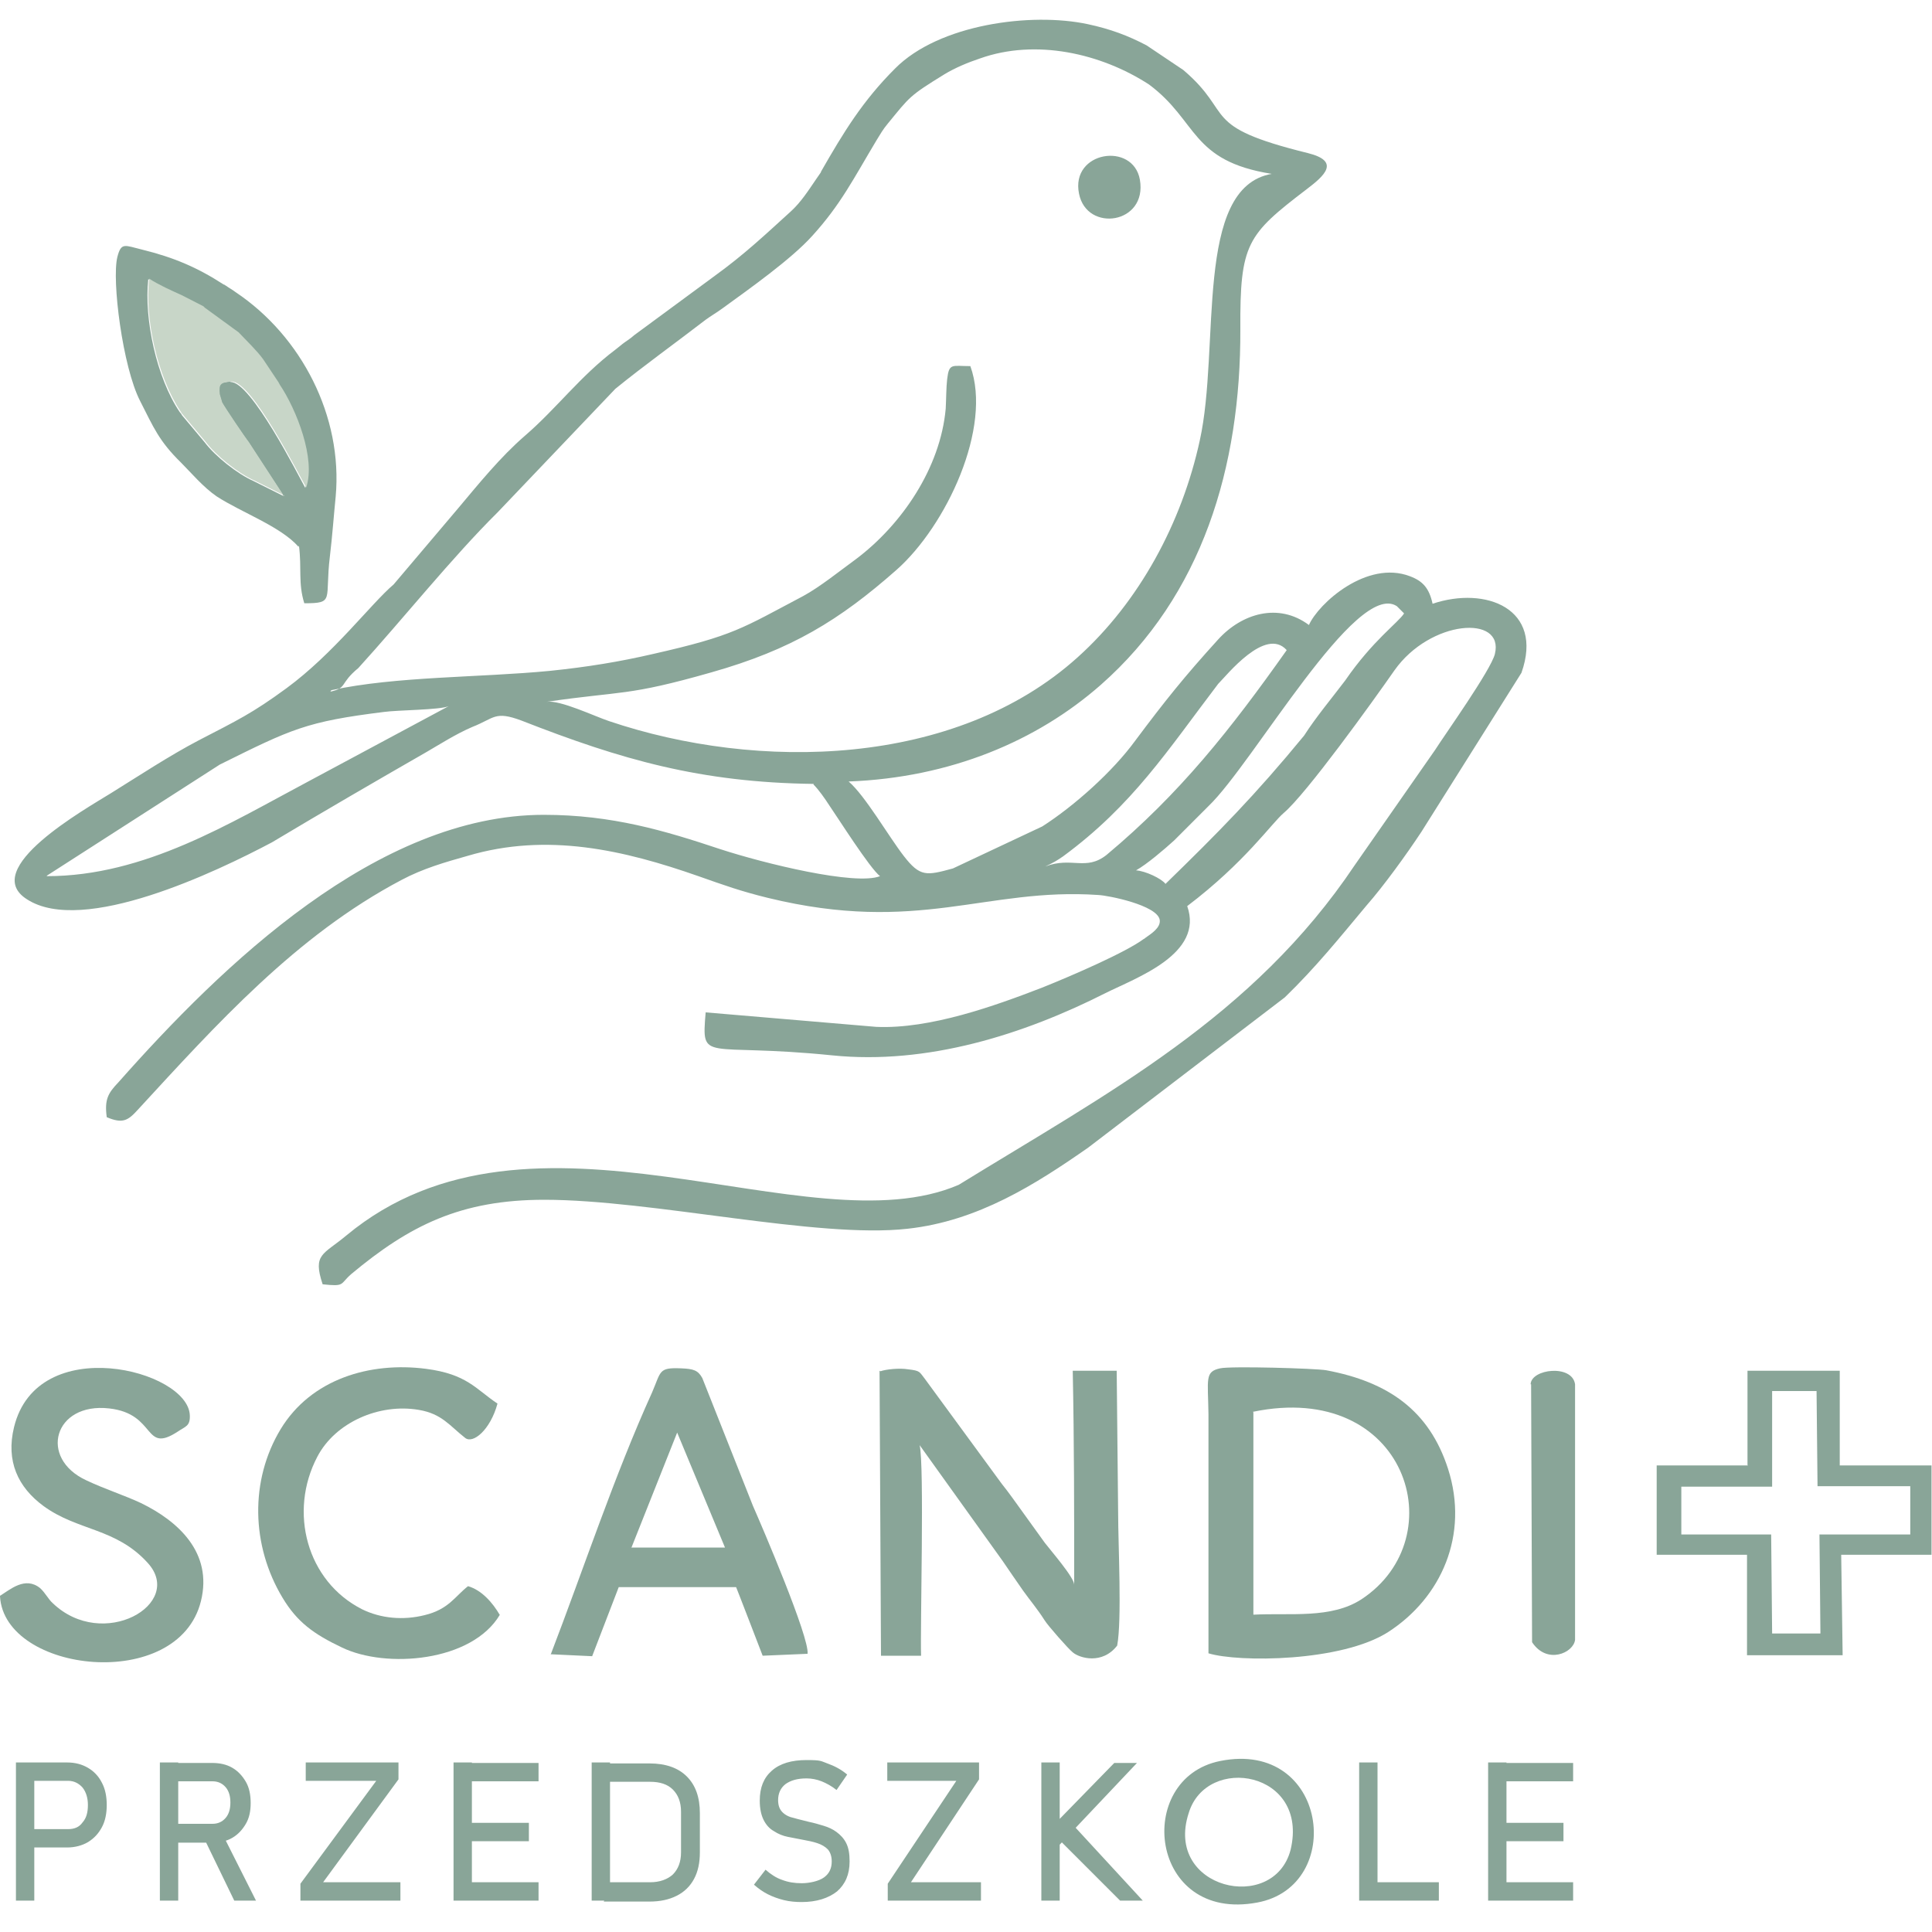 <svg xmlns="http://www.w3.org/2000/svg" id="Warstwa_1" width="400" height="400" viewBox="0 0 400 400"><defs><style>      .st0, .st1 {        fill: #89a598;      }      .st2 {        fill: #c8d6c8;      }      .st2, .st1 {        fill-rule: evenodd;      }    </style></defs><path class="st1" d="M168.4,162.4c1.1,1.1,2.3,2.8,3.4,4.5,1.6,2.3,8.3,12.9,10.4,14.5-5.1,2-23.9-2.6-33.1-5.6-11.4-3.8-22.4-7.1-36.5-7.1-34.5,0-66.6,31.1-88.1,55.4-2.1,2.2-2.9,3.5-2.4,7.2,3.3,1.4,4.4.7,6.4-1.5,16.3-17.7,32.8-36.1,54.6-47.6,4.5-2.4,9.1-3.7,13.7-5,16.5-4.9,32.4-1.2,47.8,4.2,5.4,1.9,8.7,3.1,14.4,4.5,31.2,7.6,45.1-2.2,68.4-.6,2.1.1,12.1,2.1,12.7,5.1.3,1.7-1.9,3-3,3.8,0,0-.2.2-.3.2-3.6,2.7-14.6,7.5-21.1,10.1-9.6,3.7-23.1,8.6-34.3,8.1l-35.3-3c-.9,10.7-.4,6.2,26.2,8.9,19.7,2,39.6-4.3,56.6-12.9,6.4-3.2,20.4-8.1,16.9-18,12-9.1,17.5-17.2,20-19.3,4.7-4,18.3-22.9,22.9-29.5,7.4-10.5,22.8-11.6,20.8-3.4-.8,3.3-10.5,16.9-12.4,19.9l-16.6,23.8c-21.1,31.5-51,47.1-82,66.2-31.3,13.5-88.3-21.5-126.8,10.5-4.8,4-7,3.8-4.9,10.1,4.7.5,3.5,0,5.9-2.1,12.1-10.1,22.7-15.4,40-15.4,22.4,0,56.5,8.1,75.2,6,14.6-1.6,26.5-9.2,37.4-16.8l40.7-31.1c6.4-6.2,11.3-12.3,16.9-19,3.6-4.1,8.3-10.6,11.4-15.3l20.7-32.9c4.7-13.3-7.4-18-18.4-14.3-.7-3.2-2-4.7-4.7-5.7-8.9-3.4-18.9,5.6-20.9,10.1-6.3-4.7-13.9-2.4-18.8,3-7,7.7-11,12.7-17.2,21-4.6,6.3-12.5,13.4-19.2,17.7l-18.5,8.7c-5.5,1.5-6.8,1.8-10.2-2.6-3.1-4-8-12.5-11.4-15.4,21.1-.8,39-8.4,52.2-20,21-18.5,29-45.1,28.9-73.6-.1-17.8,1.4-19.6,13.7-29,3.7-2.8,7.1-5.8.3-7.5-22.7-5.6-15-8-25.8-17.2l-7.6-5.1c-3.8-2-7.5-3.4-12.2-4.4-11.7-2.5-30.8,0-39.9,9.2-6.7,6.7-10.6,13.1-15.3,21.3,0,.1-.1.3-.2.4l-.9,1.3c-1.5,2.2-3.1,4.7-5.2,6.6-5.4,4.9-9.5,8.8-15.7,13.3l-16.7,12.3c-.9.8-1.2.9-2,1.5-.7.5-1.1.9-1.9,1.5-7.3,5.5-12.1,12.1-18.7,17.8-5.1,4.4-9.7,10.1-13.9,15.1l-13.3,15.7c-4.7,4-12.4,14.3-22.2,21.5-7.1,5.2-10.1,6.6-18.2,10.8-6.1,3.2-12.3,7.3-18.1,10.9-5.3,3.3-27.4,15.7-17.4,22,11.6,7.5,39.2-5.7,50.7-11.8,10.7-6.4,21.2-12.5,32-18.7,2.6-1.5,6-3.7,9.5-5.2,4.6-1.8,4.6-3.4,10.2-1.3,20.7,8.1,37,12.8,60.5,13.1M68.4,143.2c3.6-.8,1.8-1.6,5.8-4.9,9.1-10,19.5-23,28.8-32.2l24.4-25.6c5.9-4.8,12.6-9.6,18.7-14.3,1.1-.8,2.3-1.5,3.4-2.3,5.5-4,14.3-10.2,18.7-15.1,5.9-6.5,8.5-11.8,13.3-19.8.8-1.3,1.3-2.2,2.3-3.4,4.6-5.6,4.4-5.7,11.7-10.2,2.3-1.4,5-2.5,7.4-3.3,11.5-4.1,25-1.1,35,5.4,10.2,7.6,8.5,15.8,25.4,18.5-16.2,2.8-10.6,35.8-14.9,55.2-3.7,17-12.5,33.4-25.3,44.9-25.3,22.8-66.2,23.6-97,13.2-3-1-10.1-4.4-12.9-4,15.7-2.3,16.6-1.1,34.1-6.1,16.6-4.7,26.5-10.8,38.3-21.2,10.3-9.1,19.9-29.5,15.3-42.2-3.8,0-4.4-.7-4.8,2.7-.2,1.6-.2,4.3-.3,6.1-1.1,12.3-9.1,24-18.5,31.1-3.3,2.4-7.5,5.8-11,7.7-12.7,6.7-14.3,8.2-31.1,12-6.9,1.6-13.6,2.7-21.4,3.5-14.5,1.4-31.8,1.1-45.2,4ZM241.3,183c-.8-1.1-4.2-2.7-6.1-2.8,2.3-1.3,5.8-4.3,7.9-6.2l7.1-7.1c9.3-8.9,30.6-46.9,39-41.4l1.5,1.5c-1.2,1.9-6.5,5.6-12.2,13.9-2.8,3.7-6,7.5-8.5,11.4-10.2,12.4-17.6,19.9-28.8,30.8ZM216.4,179.4c1.7-.8,2.4-1.2,3.7-2.1,14.4-10.6,21.6-21.9,32.1-35.7,1.8-1.8,9.8-11.9,14.2-7-11.6,16.4-22.1,29.7-37.3,42.4-4.3,3.4-7.2.3-12.7,2.4ZM9.7,181.3l35.8-23c14.9-7.4,17.9-8.9,34-10.9,2.8-.4,11.6-.4,13.4-1.2l-28.9,15.5c-16.4,8.7-34,19.7-54.3,19.7Z"></path><path class="st1" d="M182.1,283.8l.3,59h8.3c-.2-6,.7-39.5-.3-43.6l17.2,24c1.3,1.9,2.8,4.1,4.2,6.1,1.5,2.1,2.9,3.7,4.5,6.2.6,1,4.9,5.9,5.8,6.6,1.4,1.2,6.1,2.6,9.2-1.4,1-5.3.2-21,.2-27.3l-.3-29.6h-9.1c.3,15,.3,29.4.3,44.3,0-1.5-4.8-7-6.1-8.7l-6.7-9.3c-.7-1-1.5-2-2.2-2.9l-15.9-21.7c-1.2-1.5-.9-1.7-3.5-2-1.8-.3-4.6,0-5.7.4"></path><path class="st1" d="M250.2,304.2v38.1c6.2,1.9,27.5,1.8,37.2-4.4,11-7.1,16.8-20.1,12.4-33.8-3.9-12.1-12.4-18-25.2-20.4-2.2-.4-19.9-.9-22-.4-3.2.7-2.5,2.2-2.4,9.5,0,3.8,0,7.6,0,11.4M259.4,292.3c31.8-6.6,41.9,26,22.5,38.8-6.3,4.1-14.7,2.8-22.4,3.2v-41.9Z"></path><path class="st1" d="M114.1,342.5l8.5.4,5.5-14.3h24.3c0-.1,5.5,14.2,5.5,14.2l9.3-.4c.4-3.4-9.4-26.3-11.3-30.6l-10.5-26.5c-.9-1.6-1.8-1.9-4.4-2-4.7-.2-4.1.6-6,5-7.8,17.2-14.2,36.6-21,54.3M130.7,320.5l9.5-23.9,9.9,23.8h-19.4Z"></path><path class="st1" d="M0,330.5c.9,15.9,36.9,20,41.6,1,2.5-10.1-4.8-16.6-12.4-20.3-3.4-1.6-7.5-2.9-11.3-4.7-10-4.6-6.7-16.2,4.7-14.9,9.9,1.1,7,9.5,14.2,4.8,1.6-1.1,2.6-1.1,2.5-3.4-.4-9.4-31.6-17.3-36.4,2.5-1.7,7,.8,12.4,6.1,16.3,7.1,5.2,15,4.5,21.6,11.8,7.7,8.5-9.3,18.3-19.7,8.3-.9-.8-1.5-2.1-2.6-3.1-3.1-2.5-6.2.3-8.3,1.6"></path><path class="st1" d="M61.9,113c.6,4.7-.2,7.7,1.1,11.9,6.4,0,4.2-.7,5.3-9.7.5-4.2.8-8.4,1.2-12.4,1.5-16.6-7.1-33.2-20.7-42.3-.8-.6-1.1-.7-2.1-1.4-.1,0-.2-.2-.4-.2-5.4-3.5-10.3-5.6-16.8-7.2-3.7-.9-4.4-1.6-5.2,1.5-1.2,4.8,1.1,22.8,4.7,29.8,2.8,5.5,3.9,8.3,8.5,12.8,2,2,4.6,5.1,7.4,7,5.1,3.3,13.2,6.2,16.9,10.4M47.8,79c-2.3.1-2.6.5-2.4,2.6l.5,1.7c.6,1.2,4.8,7.3,5.5,8.2l7.3,11.2-6.2-3.1c-3.4-1.5-8-5.2-10.1-8l-4.7-5.6c-.1-.2-.3-.5-.5-.7-4.8-7.1-7.4-19.3-6.5-27.5,2,1.3,4.7,2.4,6.7,3.4l4.5,2.3c0,0,.2.2.3.3l7,5.1c5.1,5.5,4.3,4.4,8.3,10.4,0,.1.2.3.2.4,3.5,5.2,7.4,15.4,5.5,21.3-1.3-2.3-11.3-22.2-15.5-21.9Z"></path><path class="st1" d="M103.5,334.4c-1.5-2.6-3.8-5.2-6.6-6-2.7,2.1-4,4.8-9,6-4.4,1.1-9,.7-12.9-1.2-11.5-5.8-15.3-20.2-9.3-31.6,3.7-7.1,12.8-11.1,21-9.7,4.8.8,6.4,3.3,9.6,5.8,1.6,1.3,5.2-1.6,6.7-7.1-4.5-3-6.3-6.1-14.8-7.2-11.6-1.5-23.8,2.1-30.1,12.5-6.4,10.6-6.1,24.1.4,34.9,3,5,6.4,7.5,12.3,10.3,9.1,4.4,26.9,3,32.7-6.8"></path><path class="st1" d="M361.9,303.4h-18.9c0,0,0,18.5,0,18.5h18.7s0,20.8,0,20.8h19.8c0,0-.3-20.8-.3-20.8h18.7s0-18.5,0-18.5h-19s0-19.6,0-19.6h-19.1c0,0,0,19.5,0,19.5ZM366.9,307.8v-19.8c.1,0,9.2,0,9.2,0l.2,19.7h19.2s0,10,0,10h-18.8s.2,20.5.2,20.5h-10c0,0-.2-20.5-.2-20.5h-18.6s0-9.9,0-9.9h18.9Z"></path><path class="st2" d="M58.8,102.7l-7.3-11.2c-.8-1-4.9-7.1-5.5-8.2l-.5-1.7c-.2-2.1.1-2.4,2.4-2.6,4.2-.3,14.1,19.6,15.5,21.9,2-5.9-2-16.1-5.5-21.3,0-.1-.2-.3-.2-.4l-3.2-4.8c-1.3-1.8-3.3-3.7-5.1-5.6l-7-5.1c0,0-.2-.2-.3-.3l-4.5-2.3c-2-.9-4.7-2.1-6.7-3.4-1,8.1,1.7,20.4,6.5,27.5.1.2.3.5.5.7l4.7,5.6c2.1,2.8,6.7,6.5,10.1,8l6.2,3.1Z"></path><path class="st1" d="M317,286.6l.2,53.4c3.1,4.7,8.6,2.2,8.9-.5v-52.9c-.6-4.2-9.1-3.2-9.2,0"></path><path class="st1" d="M223.4,40.1c1.6,8.1,14.2,6.3,12.6-2.9-1.4-7.9-14.4-5.9-12.6,2.9"></path><path class="st0" d="M310,368.8v-3.8h15.7v3.8h-15.7ZM310,381.2v-3.8h13.7v3.8h-13.7ZM310,393.5v-3.8h15.7v3.8h-15.7ZM308.1,393.5v-28.6h3.8v28.6h-3.8ZM283.3,393.5v-3.8h14.6v3.8h-14.6ZM281.4,393.5v-28.6h3.8v28.6h-3.8ZM231.9,393.5l-12.4-12.4,3-2.9,14.1,15.3h-4.7ZM215.6,393.5v-28.6h3.8v28.6h-3.8ZM218,383.4l.6-6,12.1-12.4h4.7l-17.4,18.4ZM202.7,364.9v3.5l-14.1,21.3h14.5v3.8h-19.3v-3.5l14.2-21.3h-14.3v-3.8h19ZM166.1,393.8c-1.3,0-2.6-.1-3.8-.4-1.2-.3-2.3-.7-3.3-1.2-1-.5-2-1.2-2.9-2l2.4-3.1c1,.9,2.2,1.7,3.4,2.1,1.3.5,2.6.7,4.1.7s3.5-.4,4.6-1.2c1.1-.8,1.6-1.9,1.6-3.3h0c0-1.1-.3-1.9-.8-2.5-.6-.6-1.3-1-2.2-1.3-.9-.3-1.9-.5-3-.7-1-.2-2.1-.4-3.1-.6-1-.2-2-.6-2.9-1.2-.9-.5-1.6-1.3-2.1-2.3-.5-1-.8-2.3-.8-4h0c0-2.7.8-4.7,2.5-6.2,1.7-1.5,4.1-2.2,7.2-2.2s2.9.2,4.3.7c1.4.5,2.8,1.2,4.1,2.3l-2.2,3.2c-1-.8-2.1-1.4-3.1-1.8-1-.4-2.1-.6-3.1-.6-1.9,0-3.3.4-4.4,1.2-1,.8-1.5,1.9-1.5,3.3h0c0,1.1.3,1.9.9,2.5.6.6,1.4,1,2.4,1.2,1,.3,2,.5,3.1.8,1,.2,2,.5,3,.8,1,.3,1.9.7,2.7,1.3.8.6,1.5,1.3,2,2.3.5,1,.7,2.2.7,3.8h0c0,2.7-.9,4.7-2.6,6.2-1.8,1.4-4.2,2.2-7.4,2.2ZM122.5,393.5v-28.6h3.8v28.6h-3.8ZM125.1,393.5v-3.8h9.5c2,0,3.6-.6,4.7-1.6,1.1-1.1,1.7-2.6,1.7-4.6v-8.4c0-2-.6-3.5-1.7-4.6-1.1-1.1-2.7-1.6-4.7-1.6h-9.5v-3.8h9.4c3.3,0,5.9.9,7.7,2.7,1.8,1.8,2.7,4.3,2.7,7.6v8.1c0,2.2-.4,4-1.2,5.5-.8,1.5-2,2.7-3.6,3.5-1.6.8-3.4,1.2-5.7,1.2h-9.4ZM95.8,368.8v-3.8h15.7v3.8h-15.7ZM95.8,381.2v-3.8h13.7v3.8h-13.7ZM95.8,393.5v-3.8h15.7v3.8h-15.7ZM93.9,393.5v-28.6h3.8v28.6h-3.8ZM82.5,364.9v3.5l-15.6,21.3h16v3.8h-20.7v-3.5l15.7-21.3h-14.6v-3.8h19.2ZM48.5,393.5l-6.3-13,3.8-.9,7,13.9h-4.6ZM33.1,393.5v-28.6h3.8v28.6h-3.8ZM34.7,381.4v-3.8h9.3c1.1,0,2-.4,2.7-1.2.7-.8,1-1.9,1-3.2s-.3-2.4-1-3.2c-.7-.8-1.6-1.2-2.7-1.2h-9.3v-3.8h9.2c1.6,0,3,.3,4.2,1,1.2.7,2.1,1.7,2.8,2.9.7,1.2,1,2.7,1,4.4s-.3,3.1-1,4.3c-.7,1.2-1.6,2.2-2.8,2.9-1.2.7-2.6,1-4.2,1h-9.2ZM3.3,393.5v-28.6h3.8v28.6h-3.8ZM5.3,382.5v-3.8h8.8c1.3,0,2.3-.4,3-1.4.8-.9,1.1-2.1,1.1-3.6s-.4-2.7-1.1-3.6c-.8-.9-1.8-1.4-3-1.4H5.3v-3.8h8.6c1.7,0,3.1.4,4.3,1.1,1.2.7,2.2,1.7,2.9,3.1.7,1.3,1,2.9,1,4.6s-.3,3.3-1,4.6c-.7,1.3-1.6,2.3-2.9,3.1-1.2.7-2.7,1.1-4.3,1.1H5.3Z"></path><path class="st1" d="M252.6,364.6c-17.9,3.6-14.7,33.5,7.7,29.3,18.4-3.4,14.6-33.8-7.7-29.3M267.2,383c-3.5,13.3-26.2,8.1-21.1-7.6,3.7-12.3,25-8.7,21.1,7.6Z"></path></svg>